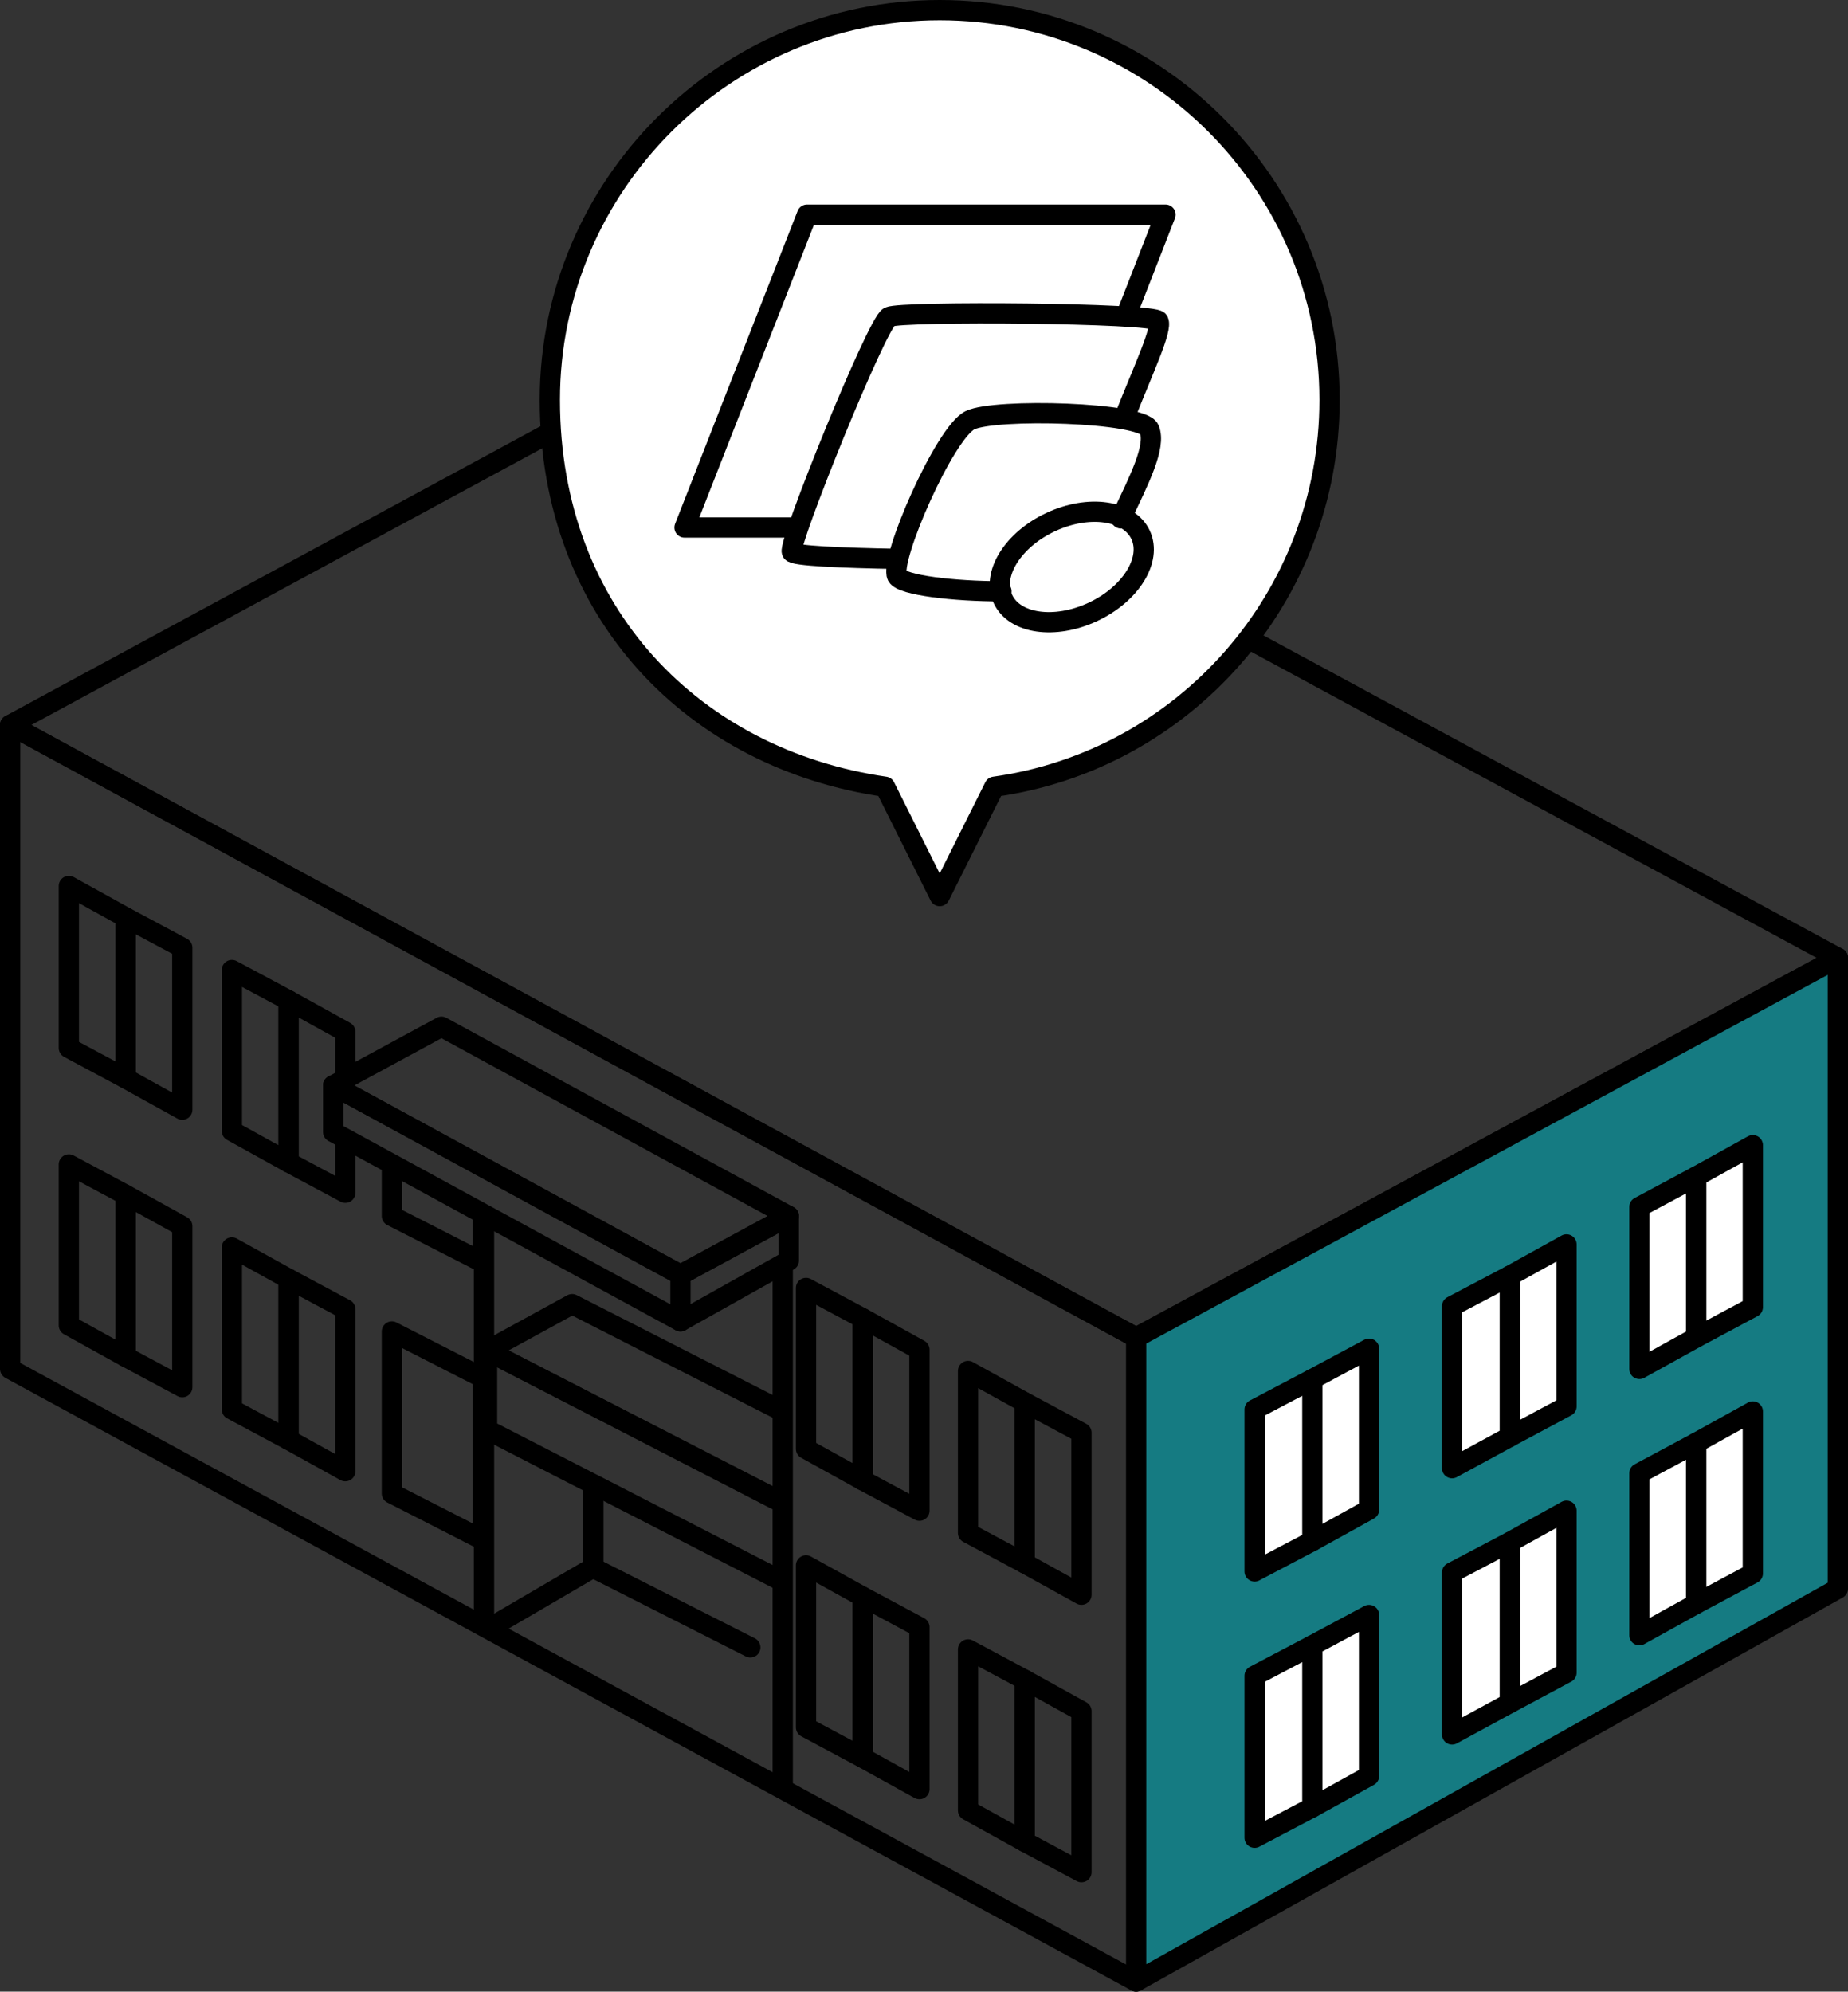 <?xml version="1.0" encoding="UTF-8"?>
<svg id="_レイヤー_1" data-name="レイヤー 1" xmlns="http://www.w3.org/2000/svg" width="182.5" height="196.7" version="1.1" viewBox="0 0 182.5 196.7">
  <rect x="0" y="0" width="182.5" height="196.7" fill="#333333" stroke="none"/>
  <defs>
    <style>
      .cls-1 {
        fill: #157b82;
      }

      .cls-1, .cls-2, .cls-3 {
        stroke: #000;
        stroke-linecap: round;
        stroke-linejoin: round;
        stroke-width: 2px;
      }

      .cls-2 {
        fill: none;
      }

      .cls-3 {
        fill: #fff;
      }
    </style>
  </defs>
  <g>
    <g>
      <polyline class="cls-2" points="112.2 132.1 1 71.6 1 135.2 112.2 195.7"/>
      <polyline class="cls-2" points="53.8 43 1 71.6 112.2 132.1 181.5 94.6 123.5 63.2"/>
      <polygon class="cls-1" points="112.2 195.7 112.2 178.5 112.2 149.9 112.2 132.1 181.5 94.6 181.5 156.9 112.2 195.7"/>
    </g>
    <g>
      <polygon class="cls-2" points="12.4 106.5 6.8 103.5 6.8 87.5 12.4 90.6 12.4 106.5"/>
      <polygon class="cls-2" points="18 109.6 12.4 106.5 12.4 90.6 18 93.6 18 109.6"/>
    </g>
    <g>
      <polygon class="cls-3" points="129.6 152.2 135.2 149.1 135.2 133.2 129.6 136.2 129.6 152.2"/>
      <polygon class="cls-3" points="123.9 155.2 129.6 152.2 129.6 136.2 123.9 139.2 123.9 155.2"/>
    </g>
    <g>
      <polygon class="cls-3" points="149.1 141.9 154.7 138.9 154.7 122.9 149.1 126 149.1 141.9"/>
      <polygon class="cls-3" points="143.4 145 149.1 141.9 149.1 126 143.4 129 143.4 145"/>
    </g>
    <g>
      <polygon class="cls-3" points="167.5 132.1 173.1 129.1 173.1 113.1 167.5 116.2 167.5 132.1"/>
      <polygon class="cls-3" points="161.9 135.2 167.5 132.1 167.5 116.2 161.9 119.2 161.9 135.2"/>
    </g>
    <g>
      <polygon class="cls-3" points="129.6 178.5 135.2 175.4 135.2 159.5 129.6 162.5 129.6 178.5"/>
      <polygon class="cls-3" points="123.9 181.5 129.6 178.5 129.6 162.5 123.9 165.5 123.9 181.5"/>
    </g>
    <g>
      <polygon class="cls-3" points="149.1 168.2 154.7 165.2 154.7 149.2 149.1 152.3 149.1 168.2"/>
      <polygon class="cls-3" points="143.4 171.3 149.1 168.2 149.1 152.3 143.4 155.3 143.4 171.3"/>
    </g>
    <g>
      <polygon class="cls-3" points="167.5 158.4 173.1 155.4 173.1 139.4 167.5 142.5 167.5 158.4"/>
      <polygon class="cls-3" points="161.9 161.5 167.5 158.4 167.5 142.5 161.9 145.5 161.9 161.5"/>
    </g>
    <g>
      <polygon class="cls-2" points="12.4 134 6.8 130.9 6.8 115 12.4 118 12.4 134"/>
      <polygon class="cls-2" points="18 137 12.4 134 12.4 118 18 121.1 18 137"/>
    </g>
    <g>
      <polygon class="cls-2" points="28.5 114.8 22.9 111.7 22.9 95.8 28.5 98.8 28.5 114.8"/>
      <polyline class="cls-2" points="34.1 112.9 34.1 117.8 28.5 114.8 28.5 98.8 34.1 101.9 34.1 106.2"/>
    </g>
    <g>
      <polygon class="cls-2" points="28.5 142.2 22.9 139.2 22.9 123.2 28.5 126.3 28.5 142.2"/>
      <polygon class="cls-2" points="34.1 145.3 28.5 142.2 28.5 126.3 34.1 129.3 34.1 145.3"/>
    </g>
    <polyline class="cls-2" points="47.7 120.1 47.7 124.7 38.7 120.1 38.7 115.3"/>
    <polygon class="cls-2" points="47.7 152.1 38.7 147.5 38.7 131.5 47.7 136.1 47.7 152.1"/>
    <g>
      <polygon class="cls-2" points="85.2 146.2 79.6 143.1 79.6 127.2 85.2 130.2 85.2 146.2"/>
      <polygon class="cls-2" points="90.8 149.2 85.2 146.2 85.2 130.2 90.8 133.3 90.8 149.2"/>
    </g>
    <g>
      <polygon class="cls-2" points="85.2 173.6 79.6 170.6 79.6 154.6 85.2 157.7 85.2 173.6"/>
      <polygon class="cls-2" points="90.8 176.7 85.2 173.6 85.2 157.7 90.8 160.7 90.8 176.7"/>
    </g>
    <g>
      <polygon class="cls-2" points="101.2 154.4 95.6 151.4 95.6 135.4 101.2 138.5 101.2 154.4"/>
      <polygon class="cls-2" points="106.8 157.5 101.2 154.4 101.2 138.5 106.8 141.5 106.8 157.5"/>
    </g>
    <g>
      <polygon class="cls-2" points="101.2 181.9 95.6 178.8 95.6 162.9 101.2 165.9 101.2 181.9"/>
      <polygon class="cls-2" points="106.8 184.9 101.2 181.9 101.2 165.9 106.8 169 106.8 184.9"/>
    </g>
    <line class="cls-2" x1="77.3" y1="125.1" x2="77.3" y2="176.3"/>
    <line class="cls-2" x1="47.8" y1="160.5" x2="47.8" y2="120.4"/>
    <polyline class="cls-2" points="48.5 160.7 58.6 154.8 58.6 147.1"/>
    <g>
      <polyline class="cls-2" points="67.2 125.9 32.9 107.2 32.9 111.8 67.2 130.5"/>
      <polygon class="cls-2" points="77.9 120.1 43.6 101.4 32.9 107.2 67.2 125.9 77.9 120.1"/>
      <polygon class="cls-2" points="67.2 130.5 67.2 125.9 77.9 120.1 77.9 124.5 67.2 130.5"/>
    </g>
    <line class="cls-3" x1="58.9" y1="155" x2="74.1" y2="162.7"/>
    <g>
      <polyline class="cls-2" points="77.1 148.3 48.1 133.4 48.1 141.2 77.1 156.1"/>
      <polyline class="cls-2" points="76.9 139.2 56.5 128.8 48.1 133.4 76.6 148.1"/>
    </g>
  </g>
  <g>
    <path class="cls-3" d="M131.3,39.5c0-21.3-17.3-38.5-38.5-38.5s-38.5,17.3-38.5,38.5,14.4,35.5,33.1,38.2l5.4,10.8,5.4-10.8c18.7-2.6,33.1-18.7,33.1-38.2Z"/>
    <g>
      <polyline class="cls-2" points="78.7 52.1 67.6 52.1 79.7 21.2 115.1 21.2 111.2 31.2"/>
      <path class="cls-2" d="M88.6,55.2c-5.5-.1-10.3-.3-10.4-.7-.4-.8,8.4-22.6,9.6-23.2s26.2-.4,26.6.4-1.4,4.6-3.3,9.4"/>
      <path class="cls-2" d="M98.9,58.4c-4.7,0-9.8-.6-10.3-1.5-.8-1.6,4.7-14.2,7.2-15.4s17-.8,17.7.9-1,5-2.8,8.8"/>
      <ellipse class="cls-2" cx="105.9" cy="56" rx="7.5" ry="4.9" transform="translate(-13.8 50) rotate(-25)"/>
    </g>
  </g>
</svg>